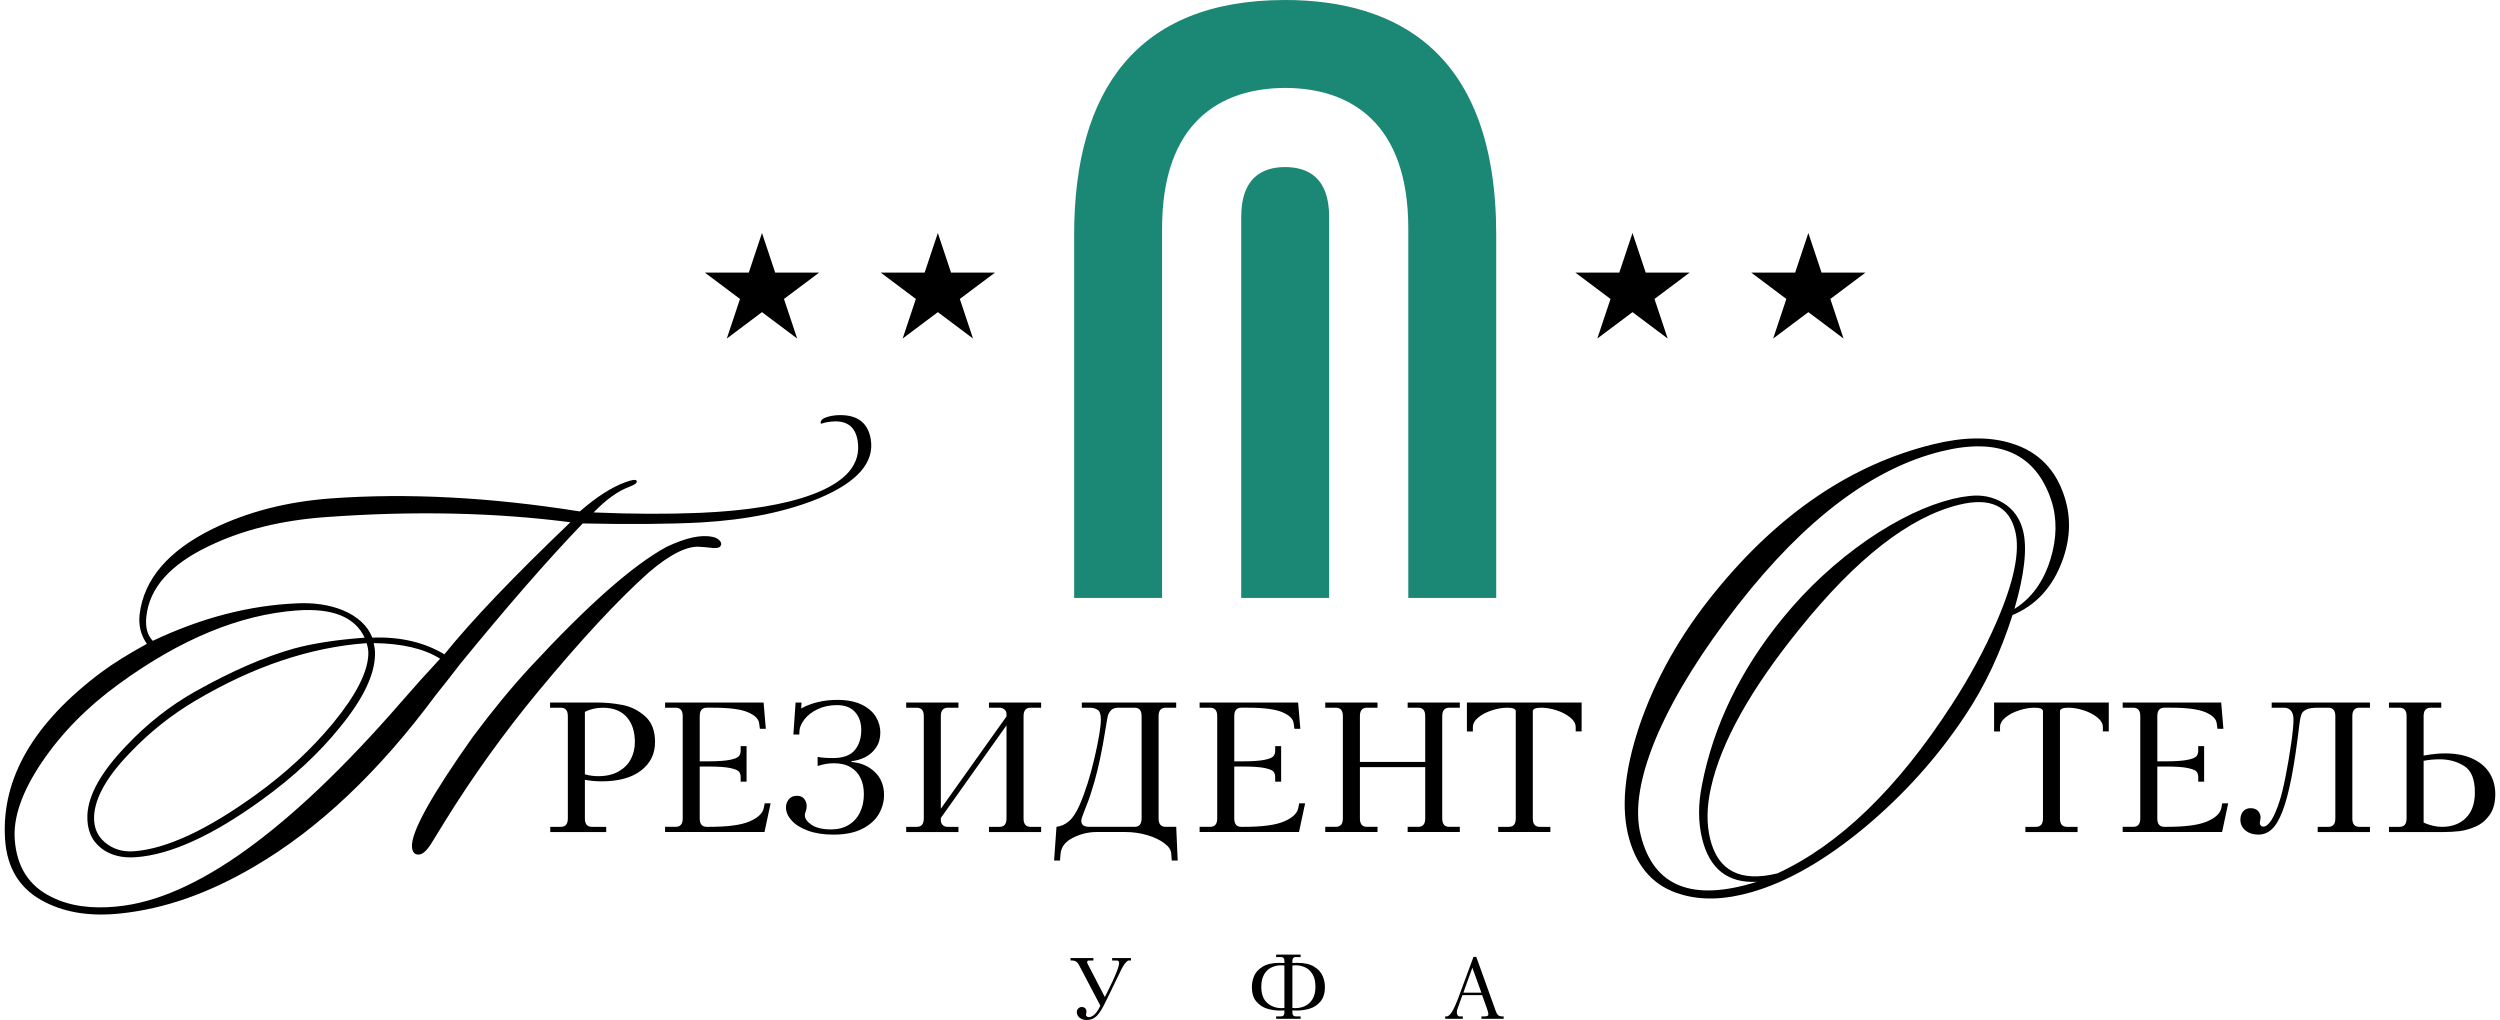 <?xml version="1.0" encoding="UTF-8"?> <svg xmlns="http://www.w3.org/2000/svg" xmlns:xlink="http://www.w3.org/1999/xlink" xml:space="preserve" width="250px" height="102px" style="shape-rendering:geometricPrecision; text-rendering:geometricPrecision; image-rendering:optimizeQuality; fill-rule:evenodd; clip-rule:evenodd" viewBox="0 0 244.141 99.987"> <defs> <style type="text/css"> .fil0 {fill:black;fill-rule:nonzero} .fil1 {fill:#1B8775;fill-rule:nonzero} </style> </defs> <g id="Layer_x0020_1">  <g id="_586604928"> <path id="_586605816" class="fil0" d="M83 74.692l0 -0.076c0.466,-0.046 0.915,-0.177 1.348,-0.393 0.432,-0.219 0.787,-0.529 1.065,-0.94 0.281,-0.407 0.42,-0.902 0.42,-1.481 0,-0.531 -0.143,-1.039 -0.43,-1.524 -0.286,-0.484 -0.747,-0.884 -1.38,-1.199 -0.634,-0.314 -1.438,-0.471 -2.416,-0.471 -1.316,0 -2.496,0.278 -3.536,0.837l0.035 -0.579 -0.58 0 -0.217 3.136 0.58 0 0.016 -0.342c0.018,-0.368 0.184,-0.75 0.492,-1.147 0.309,-0.4 0.742,-0.731 1.299,-0.998 0.555,-0.265 1.186,-0.396 1.89,-0.396 0.77,0 1.359,0.223 1.767,0.676 0.407,0.447 0.61,1.04 0.61,1.772 0,0.79 -0.21,1.444 -0.634,1.962 -0.424,0.518 -1.136,0.779 -2.139,0.779 -0.616,0 -1.119,-0.036 -1.503,-0.111l0 0.894c0.531,-0.183 1.067,-0.273 1.611,-0.273 0.649,0 1.194,0.132 1.633,0.398 0.438,0.262 0.765,0.623 0.975,1.079 0.209,0.452 0.314,0.967 0.314,1.547 0,0.672 -0.127,1.272 -0.383,1.795 -0.252,0.524 -0.622,0.93 -1.106,1.227 -0.485,0.293 -1.057,0.44 -1.722,0.44 -0.833,0 -1.47,-0.149 -1.914,-0.448 -0.442,-0.298 -0.664,-0.615 -0.664,-0.951 0,-0.102 0.031,-0.229 0.092,-0.378 0.06,-0.149 0.091,-0.319 0.091,-0.502 0,-0.274 -0.083,-0.514 -0.245,-0.716 -0.164,-0.201 -0.402,-0.303 -0.716,-0.303 -0.339,0 -0.603,0.115 -0.79,0.345 -0.186,0.228 -0.28,0.495 -0.28,0.798 0,0.439 0.183,0.866 0.554,1.276 0.368,0.413 0.902,0.748 1.604,1.005 0.7,0.255 1.531,0.385 2.487,0.385 1.156,0 2.108,-0.192 2.855,-0.579 0.746,-0.387 1.286,-0.877 1.617,-1.467 0.33,-0.591 0.495,-1.204 0.495,-1.83 0,-0.942 -0.305,-1.702 -0.92,-2.279 -0.614,-0.578 -1.372,-0.9 -2.277,-0.966zm13.479 -5.317l0 0 1.036 0c0.183,0 0.342,0.056 0.479,0.17 0.139,0.114 0.206,0.259 0.206,0.432l0 0.253 -6.437 9.046 0 -9.082c0,-0.545 0.23,-0.818 0.691,-0.818l1.036 0 0 -0.509 -5.123 0 0 0.509 1.034 0c0.462,0 0.692,0.273 0.692,0.818l0 10.043c0,0.546 -0.23,0.816 -0.692,0.816l-1.034 0 0 0.509 5.123 0 0 -0.509 -1.036 0c-0.243,0 -0.418,-0.066 -0.525,-0.194 -0.11,-0.128 -0.165,-0.263 -0.165,-0.402l0 -0.272 6.437 -9.083 0 9.136c0,0.546 -0.228,0.816 -0.684,0.816l-1.036 0 0 0.509 5.114 0 0 -0.509 -1.032 0c-0.46,0 -0.69,-0.27 -0.69,-0.816l0 -10.043c0,-0.545 0.23,-0.818 0.69,-0.818l1.032 0 0 -0.509 -5.114 0 0 0.509zm-22.073 9.83l0 0c-0.102,0.522 -0.566,0.961 -1.389,1.316 -0.825,0.356 -2.138,0.531 -3.946,0.531l-0.251 0c-0.46,0 -0.692,-0.27 -0.692,-0.816l0 -5.097 0.819 0c0.986,0 1.711,0.051 2.179,0.15 0.466,0.104 0.751,0.221 0.858,0.362 0.104,0.139 0.156,0.311 0.156,0.522l0 0.454 0.58 0 0 -3.484 -0.58 0 0 0.455c0,0.216 -0.061,0.396 -0.186,0.54 -0.124,0.141 -0.42,0.263 -0.89,0.352 -0.469,0.093 -1.175,0.141 -2.116,0.141l-0.819 0 0 -4.439c0,-0.545 0.231,-0.818 0.692,-0.818l0.631 0c1.571,0 2.7,0.147 3.389,0.442 0.688,0.292 1.058,0.653 1.111,1.083l0.075 0.541 0.58 0 -0.218 -2.574 -9.656 0 0 0.509 1.036 0c0.461,0 0.691,0.273 0.691,0.818l0 10.043c0,0.546 -0.23,0.816 -0.691,0.816l-1.036 0 0 0.509 9.745 0 0.598 -2.811 -0.58 0 -0.09 0.455zm-13.83 -10.096l0 0c-0.817,-0.16 -1.642,-0.242 -2.474,-0.242l-4.644 0 0 0.509 1.054 0c0.459,0 0.689,0.273 0.689,0.818l0 10.043c0,0.546 -0.23,0.816 -0.689,0.816l-1.033 0 0 0.509 5.483 0 0 -0.509 -1.401 0c-0.459,0 -0.689,-0.27 -0.689,-0.816l0 -3.79c0.577,0.099 1.128,0.146 1.652,0.146 1.64,0 2.923,-0.35 3.843,-1.053 0.921,-0.701 1.382,-1.632 1.382,-2.795 0,-1.113 -0.326,-1.959 -0.973,-2.532 -0.648,-0.572 -1.381,-0.942 -2.2,-1.104zm0.807 5.292l0 0c-0.26,0.505 -0.663,0.91 -1.205,1.222 -0.54,0.307 -1.202,0.462 -1.982,0.462 -0.466,0 -0.91,-0.06 -1.324,-0.182l0 -6.125c0.542,-0.268 1.131,-0.401 1.763,-0.401 0.531,0 0.998,0.084 1.396,0.248 0.399,0.169 0.727,0.407 0.983,0.712 0.259,0.308 0.447,0.663 0.572,1.067 0.123,0.405 0.186,0.854 0.186,1.346 0,0.594 -0.13,1.144 -0.389,1.653zm76.142 -5.026l0 0 1.034 0c0.459,0 0.688,0.273 0.688,0.818l0 4.497 -6.402 0 0 -4.497c0,-0.545 0.228,-0.818 0.688,-0.818l1.036 0 0 -0.509 -5.122 0 0 0.509 1.036 0c0.46,0 0.69,0.273 0.69,0.818l0 10.043c0,0.546 -0.23,0.816 -0.69,0.816l-1.036 0 0 0.509 5.122 0 0 -0.509 -1.036 0c-0.46,0 -0.688,-0.27 -0.688,-0.816l0 -5.039 6.402 0 0 5.039c0,0.546 -0.229,0.816 -0.688,0.816l-1.034 0 0 0.509 5.113 0 0 -0.509 -1.031 0c-0.461,0 -0.693,-0.27 -0.693,-0.816l0 -10.043c0,-0.545 0.232,-0.818 0.693,-0.818l1.031 0 0 -0.509 -5.113 0 0 0.509zm5.811 2.326l0 0 0.582 0 0 -0.416c0,-0.348 0.18,-0.665 0.54,-0.961 0.363,-0.294 0.808,-0.525 1.339,-0.695 0.533,-0.171 1.031,-0.254 1.493,-0.254 0.559,0 0.833,0.116 0.833,0.344l0 10.518c0,0.546 -0.229,0.816 -0.689,0.816l-1.035 0 0 0.509 5.115 0 0 -0.509 -1.036 0c-0.457,0 -0.685,-0.27 -0.685,-0.816l0 -10.518c0,-0.228 0.277,-0.344 0.831,-0.344 0.458,0 0.952,0.084 1.485,0.254 0.533,0.169 0.982,0.403 1.343,0.697 0.367,0.295 0.546,0.613 0.546,0.958l0 0.416 0.581 0 0 -2.834 -11.245 0 0 2.834zm-29.534 9.351l0 0c-0.461,0 -0.691,-0.27 -0.691,-0.816l0 -10.043c0,-0.545 0.229,-0.818 0.691,-0.818l1.033 0 0 -0.509 -9.251 0 0 0.509 0.744 0c0.332,0 0.604,0.07 0.812,0.213 0.209,0.142 0.311,0.452 0.311,0.933 0,0.725 -0.208,1.986 -0.627,3.791 -0.42,1.801 -0.904,3.338 -1.458,4.601 -0.318,0.729 -0.661,1.253 -1.028,1.573 -0.368,0.322 -0.781,0.508 -1.238,0.566l-0.234 3.304 0.581 0 0.053 -0.657c0.061,-0.678 0.468,-1.205 1.215,-1.576 0.749,-0.374 1.518,-0.562 2.305,-0.562l2.83 0c0.743,0 1.459,0.103 2.146,0.304 0.686,0.205 1.243,0.469 1.673,0.792 0.431,0.321 0.653,0.652 0.675,0.99l0.059 0.708 0.578 0 -0.143 -3.304 -1.033 0zm-2.359 -0.816l0 0c0,0.546 -0.231,0.816 -0.692,0.816l-4.423 0c-0.531,0 -0.797,-0.194 -0.797,-0.581 0,-0.143 0.087,-0.427 0.26,-0.864 0.174,-0.432 0.322,-0.813 0.445,-1.143 0.122,-0.331 0.319,-0.94 0.583,-1.835 0.387,-1.337 0.75,-3.053 1.085,-5.148 0.097,-0.622 0.172,-1.047 0.221,-1.264 0.05,-0.216 0.155,-0.408 0.313,-0.582 0.157,-0.173 0.394,-0.259 0.703,-0.259l1.635 0c0.445,0 0.668,0.273 0.668,0.818l0 10.043zm15.363 -1.031l0 0c-0.104,0.522 -0.566,0.961 -1.39,1.316 -0.825,0.356 -2.138,0.531 -3.943,0.531l-0.256 0c-0.459,0 -0.69,-0.27 -0.69,-0.816l0 -5.097 0.821 0c0.985,0 1.712,0.051 2.178,0.15 0.466,0.104 0.754,0.221 0.858,0.362 0.103,0.139 0.155,0.311 0.155,0.522l0 0.454 0.583 0 0 -3.484 -0.583 0 0 0.455c0,0.216 -0.06,0.396 -0.184,0.54 -0.124,0.141 -0.422,0.263 -0.892,0.352 -0.468,0.093 -1.174,0.141 -2.114,0.141l-0.821 0 0 -4.439c0,-0.545 0.231,-0.818 0.69,-0.818l0.635 0c1.569,0 2.699,0.147 3.387,0.442 0.688,0.292 1.057,0.653 1.109,1.083l0.076 0.541 0.58 0 -0.217 -2.574 -9.657 0 0 0.509 1.036 0c0.46,0 0.69,0.273 0.69,0.818l0 10.043c0,0.546 -0.23,0.816 -0.69,0.816l-1.036 0 0 0.509 9.744 0 0.599 -2.811 -0.582 0 -0.088 0.455zm95.416 -9.83l0 0 1.196 0c0.306,0 0.538,0.099 0.702,0.303 0.159,0.197 0.241,0.481 0.241,0.843 0,0.487 -0.072,1.267 -0.224,2.335 -0.152,1.07 -0.333,2.142 -0.544,3.211 -0.212,1.073 -0.409,1.888 -0.593,2.448 -0.542,1.68 -1.084,2.518 -1.614,2.518 -0.094,0 -0.172,-0.036 -0.234,-0.107 -0.063,-0.073 -0.096,-0.164 -0.096,-0.274 0,-0.047 0.016,-0.129 0.042,-0.234 0.023,-0.123 0.038,-0.212 0.038,-0.268 0,-0.255 -0.085,-0.475 -0.253,-0.655 -0.166,-0.181 -0.407,-0.272 -0.727,-0.272 -0.309,0 -0.554,0.105 -0.735,0.319 -0.178,0.206 -0.266,0.478 -0.266,0.808 0,0.432 0.167,0.784 0.502,1.059 0.331,0.27 0.752,0.404 1.257,0.404 0.503,0 0.945,-0.176 1.326,-0.53 0.38,-0.352 0.73,-0.941 1.048,-1.773 0.321,-0.831 0.613,-1.941 0.884,-3.331 0.27,-1.389 0.532,-3.163 0.785,-5.318 0.046,-0.355 0.108,-0.634 0.181,-0.834 0.077,-0.198 0.239,-0.359 0.481,-0.475 0.241,-0.121 0.612,-0.177 1.114,-0.177l1.038 0c0.46,0 0.691,0.273 0.691,0.818l0 10.043c0,0.546 -0.23,0.816 -0.691,0.816l-1.038 0 0 0.509 5.124 0 0 -0.509 -1.036 0c-0.461,0 -0.692,-0.27 -0.692,-0.816l0 -10.043c0,-0.545 0.231,-0.818 0.692,-0.818l1.036 0 0 -0.509 -9.633 0 0 0.509zm-27.209 2.326l0 0 0.581 0 0 -0.416c0,-0.348 0.182,-0.665 0.542,-0.961 0.362,-0.294 0.809,-0.525 1.34,-0.695 0.531,-0.171 1.03,-0.254 1.494,-0.254 0.554,0 0.832,0.116 0.832,0.344l0 10.518c0,0.546 -0.233,0.816 -0.693,0.816l-1.03 0 0 0.509 5.115 0 0 -0.509 -1.035 0c-0.46,0 -0.69,-0.27 -0.69,-0.816l0 -10.518c0,-0.228 0.279,-0.344 0.833,-0.344 0.458,0 0.952,0.084 1.487,0.254 0.531,0.169 0.979,0.403 1.34,0.697 0.367,0.295 0.546,0.613 0.546,0.958l0 0.416 0.579 0 0 -2.834 -11.242 0 0 2.834zm22.275 7.504l0 0c-0.103,0.522 -0.566,0.961 -1.388,1.316 -0.824,0.356 -2.14,0.531 -3.949,0.531l-0.248 0c-0.461,0 -0.691,-0.27 -0.691,-0.816l0 -5.097 0.818 0c0.987,0 1.713,0.051 2.176,0.15 0.469,0.104 0.756,0.221 0.86,0.362 0.104,0.139 0.155,0.311 0.155,0.522l0 0.454 0.579 0 0 -3.484 -0.579 0 0 0.455c0,0.216 -0.06,0.396 -0.182,0.54 -0.128,0.141 -0.422,0.263 -0.894,0.352 -0.471,0.093 -1.175,0.141 -2.115,0.141l-0.818 0 0 -4.439c0,-0.545 0.229,-0.818 0.691,-0.818l0.633 0c1.568,0 2.699,0.147 3.387,0.442 0.686,0.292 1.056,0.653 1.111,1.083l0.075 0.541 0.58 0 -0.216 -2.574 -9.657 0 0 0.509 1.036 0c0.46,0 0.689,0.273 0.689,0.818l0 10.043c0,0.546 -0.228,0.816 -0.689,0.816l-1.036 0 0 0.509 9.744 0 0.598 -2.811 -0.58 0 -0.089 0.455zm26.279 -3.444l0 0c-0.381,-0.6 -0.941,-1.068 -1.684,-1.403 -0.74,-0.337 -1.631,-0.505 -2.66,-0.505 -0.629,0 -1.332,0.071 -2.106,0.216l0 -3.875c0,-0.545 0.229,-0.818 0.688,-0.818l1.038 0 0 -0.509 -5.125 0 0 0.509 1.036 0c0.461,0 0.691,0.273 0.691,0.818l0 10.043c0,0.546 -0.23,0.816 -0.691,0.816l-1.036 0 0 0.509 5.41 0c0.478,0 0.97,-0.03 1.476,-0.084 0.505,-0.06 1.035,-0.204 1.584,-0.441 0.551,-0.233 1.011,-0.613 1.388,-1.134 0.375,-0.52 0.564,-1.207 0.564,-2.06 0,-0.789 -0.195,-1.484 -0.573,-2.081zm-2.302 4.413l0 0c-0.583,0.587 -1.368,0.879 -2.351,0.879 -0.574,0 -1.172,-0.14 -1.797,-0.415l0 -6.057c0.476,-0.098 1.012,-0.148 1.598,-0.148 0.883,0 1.676,0.218 2.378,0.656 0.702,0.441 1.048,1.301 1.048,2.587 0,1.082 -0.291,1.913 -0.876,2.497zm-39.769 -24.687l0 0c0.971,-2.309 1.118,-4.545 0.441,-6.708 -0.856,-2.75 -2.603,-4.527 -5.238,-5.324 -2.123,-0.665 -4.668,-0.634 -7.635,0.091 -8.027,1.961 -15.167,6.793 -21.419,14.498 -3.387,4.158 -5.864,8.551 -7.432,13.188 -1.469,4.429 -1.793,8.094 -0.973,11 0.813,2.873 2.494,4.681 5.043,5.425 2.001,0.618 4.315,0.556 6.943,-0.199 3.525,-1.008 7.239,-3.138 11.144,-6.385 3.806,-3.186 7.064,-6.808 9.768,-10.873 1.952,-2.916 3.51,-6.219 4.679,-9.909 2.149,-0.894 3.709,-2.497 4.68,-4.804zm-41.117 26.413l0 0c-0.666,-2.576 -0.087,-5.952 1.739,-10.136 1.721,-3.86 4.328,-8.028 7.818,-12.504 6.536,-8.366 13.189,-13.377 19.963,-15.031 5.618,-1.373 9.189,0.233 10.719,4.815 0.579,1.782 0.552,3.711 -0.084,5.789 -0.685,2.203 -1.859,3.82 -3.529,4.857 0.983,-3.383 1.268,-5.931 0.852,-7.642 -0.301,-1.222 -0.949,-2.135 -1.948,-2.743 -0.999,-0.606 -2.11,-0.832 -3.329,-0.684 -0.507,0.051 -1.038,0.142 -1.597,0.278 -2.584,0.63 -5.366,1.958 -8.347,3.983 -3.13,2.169 -5.908,4.737 -8.328,7.695 -4.158,5.084 -6.801,10.535 -7.931,16.359 -0.386,1.907 -0.38,3.662 0.012,5.268 0.724,2.965 2.511,4.378 5.361,4.236 -6.319,1.989 -10.111,0.475 -11.372,-4.542zm30.444 -12.764l0 0c-5.291,8.169 -10.973,13.664 -17.051,16.479 -3.631,0.887 -5.83,-0.24 -6.596,-3.382 -0.368,-1.498 -0.338,-3.19 0.091,-5.069 0.992,-4.421 3.872,-9.581 8.643,-15.48 5.588,-6.949 10.808,-11.019 15.661,-12.203 3.071,-0.752 4.907,0.113 5.514,2.59 0.486,1.99 -0.122,4.949 -1.825,8.878 -1.183,2.731 -2.662,5.457 -4.436,8.187zm-146.298 -3.901l0 0c4.711,-5.773 8.756,-10.415 12.133,-13.923 4.605,0.098 8.468,0.067 11.588,-0.096 4.546,-0.261 8.42,-1.061 11.622,-2.392 3.717,-1.568 5.395,-3.492 5.028,-5.763 -0.29,-1.714 -1.431,-2.494 -3.419,-2.352 -0.298,0.024 -0.577,0.077 -0.837,0.16 -0.458,0.134 -0.675,0.333 -0.657,0.6 0.005,0.067 0.055,0.079 0.153,0.037 0.26,-0.085 0.473,-0.133 0.639,-0.144 1.649,-0.253 2.593,0.362 2.834,1.843 0.365,2.273 -1.124,4.031 -4.466,5.272 -2.694,0.995 -6.348,1.594 -10.964,1.795 -3.19,0.134 -6.673,0.122 -10.449,-0.04 1.208,-1.252 2.364,-2.086 3.466,-2.499 0.552,-0.207 0.804,-0.391 0.76,-0.554 -0.015,-0.201 -0.38,-0.174 -1.093,0.079 -1.364,0.497 -2.86,1.457 -4.49,2.876 -8.766,-1.395 -16.892,-1.821 -24.384,-1.277 -4.309,0.313 -8.184,1.311 -11.626,2.995 -4.343,2.146 -6.722,4.937 -7.14,8.365 -0.121,1.076 0.115,2.041 0.711,2.897 -1.826,0.999 -3.308,1.923 -4.447,2.771 -6.669,4.983 -9.821,10.428 -9.457,16.333 0.179,2.953 1.514,5.036 4.002,6.254 2.04,1.019 4.481,1.374 7.325,1.07 4.299,-0.449 8.671,-1.981 13.111,-4.602 6.264,-3.656 12.189,-9.25 17.772,-16.788 0.794,-0.988 1.557,-1.959 2.287,-2.915zm-30.637 -4.821l0 0c0.297,-2.786 2.345,-5.083 6.147,-6.893 3.25,-1.57 7.063,-2.515 11.438,-2.832 8.585,-0.624 16.577,-0.454 23.978,0.506 -5.546,5.301 -9.665,9.617 -12.354,12.945 -1.986,-1.191 -4.341,-1.735 -7.066,-1.637 -0.453,-1.165 -1.417,-2.063 -2.894,-2.687 -1.339,-0.537 -2.855,-0.759 -4.548,-0.669 -4.65,0.203 -9.343,1.428 -14.077,3.673 -0.54,-0.561 -0.749,-1.362 -0.624,-2.406zm21.757 3.669l0 0c-0.037,1.768 -1.188,4.033 -3.453,6.797 -2.145,2.589 -4.658,4.92 -7.539,6.996 -4.813,3.482 -8.809,5.34 -11.992,5.571 -1.092,0.079 -2.03,-0.205 -2.81,-0.848 -0.78,-0.643 -1.144,-1.515 -1.089,-2.618 0.099,-1.839 1.312,-3.944 3.639,-6.313 1.858,-1.933 3.939,-3.585 6.238,-4.95 5.685,-3.38 11.296,-5.269 16.831,-5.672 0.125,0.355 0.184,0.706 0.174,1.037zm-24.637 24.779l0 0c-2.549,0.253 -4.687,-0.057 -6.415,-0.932 -2.211,-1.072 -3.415,-2.95 -3.61,-5.633 -0.159,-2.19 0.725,-4.711 2.65,-7.569 1.924,-2.852 4.436,-5.41 7.539,-7.668 6.044,-4.405 11.866,-6.812 17.469,-7.219 3.48,-0.253 5.694,0.636 6.641,2.668 -2.685,0.195 -4.974,0.544 -6.872,1.049 -2.907,0.811 -6.135,2.214 -9.691,4.203 -2.529,1.418 -4.829,3.232 -6.9,5.449 -2.384,2.507 -3.623,4.728 -3.715,6.668 -0.063,1.438 0.401,2.538 1.39,3.297 0.881,0.668 2.002,0.952 3.361,0.855 3.413,-0.248 7.542,-2.132 12.385,-5.649 3.07,-2.221 5.613,-4.591 7.629,-7.1 2.266,-2.766 3.409,-5.147 3.43,-7.147 0.014,-0.269 -0.029,-0.631 -0.13,-1.092 2.768,0.032 4.938,0.542 6.51,1.529 -1.361,1.462 -2.639,2.889 -3.838,4.275 -10.979,12.626 -20.257,19.3 -27.834,20.014zm52.099 -32.724l0 0c2.165,-1.857 3.886,-2.696 5.165,-2.523 0.099,-0.009 0.503,0.029 1.208,0.11 0.4,0.007 0.628,-0.06 0.685,-0.199 0.12,-0.173 0.09,-0.355 -0.091,-0.542 -0.18,-0.19 -0.404,-0.304 -0.674,-0.35 -1.118,-0.253 -2.627,0.074 -4.527,0.976 -3.27,1.773 -7.717,5.693 -13.339,11.765 -1.793,1.931 -3.675,4.216 -5.649,6.86 -4.079,5.76 -6.068,9.354 -5.964,10.78 0.042,0.562 0.292,0.811 0.755,0.745 0.327,-0.061 0.688,-0.383 1.078,-0.979 0.447,-0.734 0.909,-1.482 1.387,-2.251 2.742,-4.432 5.783,-8.666 9.122,-12.709 4.257,-5.14 7.873,-9.034 10.846,-11.684z"></path> <g> <path id="_586606176" class="fil1" d="M125.524 16.377l-0.007 0c-2.274,0.005 -4.308,1.074 -4.308,4.882l0 37.354 8.619 0 0 -37.354c0,-3.807 -2.031,-4.876 -4.304,-4.882z"></path> <path id="_586606224" class="fil1" d="M125.519 0c-14.591,0 -20.687,8.935 -20.687,23.011l0 35.602 8.62 0 0 -36.203c0,-10.438 5.715,-13.77 12.068,-13.791 6.352,0.021 12.068,3.354 12.068,13.791l0 36.202 8.619 0 0 -35.602c0,-17.923 -9.775,-22.988 -20.687,-23.011z"></path> </g> <path id="_586605792" class="fil0" d="M75.525 26.72l-1.293 -3.879 -1.293 3.879 -4.31 0 3.448 2.586 -1.293 3.879 3.448 -2.586 3.448 2.586 -1.293 -3.879 3.448 -2.586 -4.31 0zm99.986 0l1.293 -3.879 1.293 3.879 4.31 0 -3.448 2.586 1.293 3.879 -3.448 -2.586 -3.448 2.586 1.293 -3.879 -3.448 -2.586 4.31 0zm-17.239 0l1.293 -3.879 1.293 3.879 4.31 0 -3.448 2.586 1.293 3.879 -3.448 -2.586 -3.448 2.586 1.293 -3.879 -3.448 -2.586 4.31 0zm-65.508 0l-1.293 -3.879 -1.293 3.879 -4.31 0 3.448 2.586 -1.293 3.879 3.448 -2.586 3.448 2.586 -1.293 -3.879 3.448 -2.586 -4.31 0z"></path> <g> <path id="_586605960" class="fil0" d="M104.474 93.918l2.246 0 0 0.237 -0.442 0c-0.113,0 -0.17,0.056 -0.17,0.17 0,0.048 0.009,0.085 0.025,0.113l1.708 3.298c0.314,-0.617 0.563,-1.124 0.745,-1.519 0.183,-0.395 0.323,-0.718 0.42,-0.969 0.097,-0.252 0.159,-0.439 0.188,-0.563 0.029,-0.124 0.043,-0.227 0.043,-0.308 0,-0.148 -0.082,-0.222 -0.247,-0.222l-0.434 0 0 -0.237 1.845 0 0 0.237 -0.272 0c-0.108,0.062 -0.211,0.156 -0.31,0.283 -0.099,0.127 -0.206,0.3 -0.322,0.52 -0.115,0.22 -0.3,0.596 -0.553,1.127 -0.253,0.531 -0.456,0.954 -0.608,1.268 -0.306,0.627 -0.525,1.065 -0.656,1.316 -0.132,0.25 -0.276,0.48 -0.434,0.688 -0.158,0.208 -0.332,0.365 -0.524,0.471 -0.192,0.106 -0.419,0.159 -0.682,0.159 -0.184,0 -0.349,-0.035 -0.492,-0.105 -0.144,-0.07 -0.256,-0.164 -0.334,-0.282 -0.079,-0.118 -0.119,-0.247 -0.119,-0.385 0,-0.151 0.049,-0.272 0.147,-0.365 0.097,-0.092 0.21,-0.138 0.34,-0.138 0.131,0 0.241,0.04 0.328,0.12 0.087,0.08 0.131,0.187 0.131,0.322 0,0.064 -0.008,0.126 -0.025,0.187 -0.018,0.057 -0.027,0.105 -0.027,0.145 0,0.051 0.027,0.1 0.08,0.148 0.053,0.048 0.124,0.072 0.211,0.072 0.179,0 0.365,-0.092 0.561,-0.276 0.195,-0.184 0.382,-0.465 0.56,-0.845l-2.099 -3.998c-0.148,-0.289 -0.364,-0.434 -0.647,-0.434l-0.179 0 0 -0.237z"></path> <path id="_586605120" class="fil0" d="M124.635 93.578l2.398 0 0 0.239 -0.486 0c-0.215,0 -0.321,0.127 -0.321,0.382l0 0.203c0.112,-0.011 0.273,-0.016 0.484,-0.016 0.698,0 1.25,0.126 1.654,0.378 0.404,0.252 0.68,0.555 0.828,0.909 0.149,0.354 0.223,0.711 0.223,1.069 0,0.618 -0.149,1.1 -0.447,1.444 -0.298,0.344 -0.655,0.576 -1.07,0.696 -0.415,0.12 -0.839,0.18 -1.272,0.18 -0.119,0 -0.252,-0.006 -0.399,-0.016l0 0.203c0,0.254 0.107,0.382 0.321,0.382l0.486 0 0 0.239 -2.398 0 0 -0.239 0.484 0c0.216,0 0.324,-0.127 0.324,-0.382l0 -0.203c-0.149,0.011 -0.283,0.016 -0.401,0.016 -0.434,0 -0.857,-0.06 -1.272,-0.18 -0.414,-0.12 -0.771,-0.352 -1.069,-0.696 -0.299,-0.344 -0.447,-0.825 -0.447,-1.444 0,-0.358 0.074,-0.715 0.221,-1.069 0.148,-0.354 0.423,-0.657 0.827,-0.909 0.405,-0.252 0.955,-0.378 1.655,-0.378 0.21,0 0.372,0.006 0.486,0.016l0 -0.203c0,-0.254 -0.108,-0.382 -0.324,-0.382l-0.484 0 0 -0.239zm0.808 5.229l0 0 0 -4.166c-0.136,-0.011 -0.238,-0.017 -0.308,-0.017 -0.337,0 -0.655,0.068 -0.951,0.206 -0.297,0.138 -0.539,0.365 -0.725,0.681 -0.186,0.316 -0.28,0.723 -0.28,1.222 0,0.715 0.195,1.243 0.585,1.582 0.39,0.339 0.852,0.508 1.387,0.508 0.069,0 0.167,-0.005 0.291,-0.016zm0.783 -4.166l0 0 0 4.166c0.124,0.011 0.221,0.016 0.288,0.016 0.338,0 0.656,-0.069 0.954,-0.208 0.298,-0.139 0.542,-0.366 0.732,-0.68 0.19,-0.314 0.286,-0.714 0.286,-1.202 0,-0.498 -0.093,-0.905 -0.279,-1.222 -0.187,-0.316 -0.427,-0.543 -0.724,-0.681 -0.296,-0.138 -0.614,-0.206 -0.953,-0.206 -0.068,0 -0.169,0.005 -0.305,0.017z"></path> <path id="_586605504" class="fil0" d="M144.829 97.549l-1.931 0 -0.195 0.527c-0.175,0.478 -0.277,0.765 -0.309,0.863 -0.032,0.097 -0.048,0.198 -0.048,0.302 0,0.108 0.022,0.2 0.068,0.276 0.045,0.076 0.105,0.114 0.178,0.114l0.34 0 0 0.239 -1.727 0 0 -0.239 0.162 0c0.143,0 0.307,-0.144 0.494,-0.434 0.187,-0.289 0.431,-0.838 0.731,-1.648l1.386 -3.751 0.272 0 1.912 5.314c0.035,0.099 0.073,0.185 0.112,0.255 0.04,0.071 0.098,0.132 0.174,0.185 0.077,0.053 0.177,0.079 0.301,0.079l0.187 0 0 0.239 -2.177 0 0 -0.239 0.34 0c0.112,0 0.196,-0.016 0.254,-0.049 0.058,-0.034 0.087,-0.098 0.087,-0.195 0,-0.082 -0.063,-0.298 -0.187,-0.648l-0.425 -1.189zm-1.845 -0.239l0 0 1.768 0 -0.884 -2.45 -0.883 2.45z"></path> </g> </g> </g> </svg> 